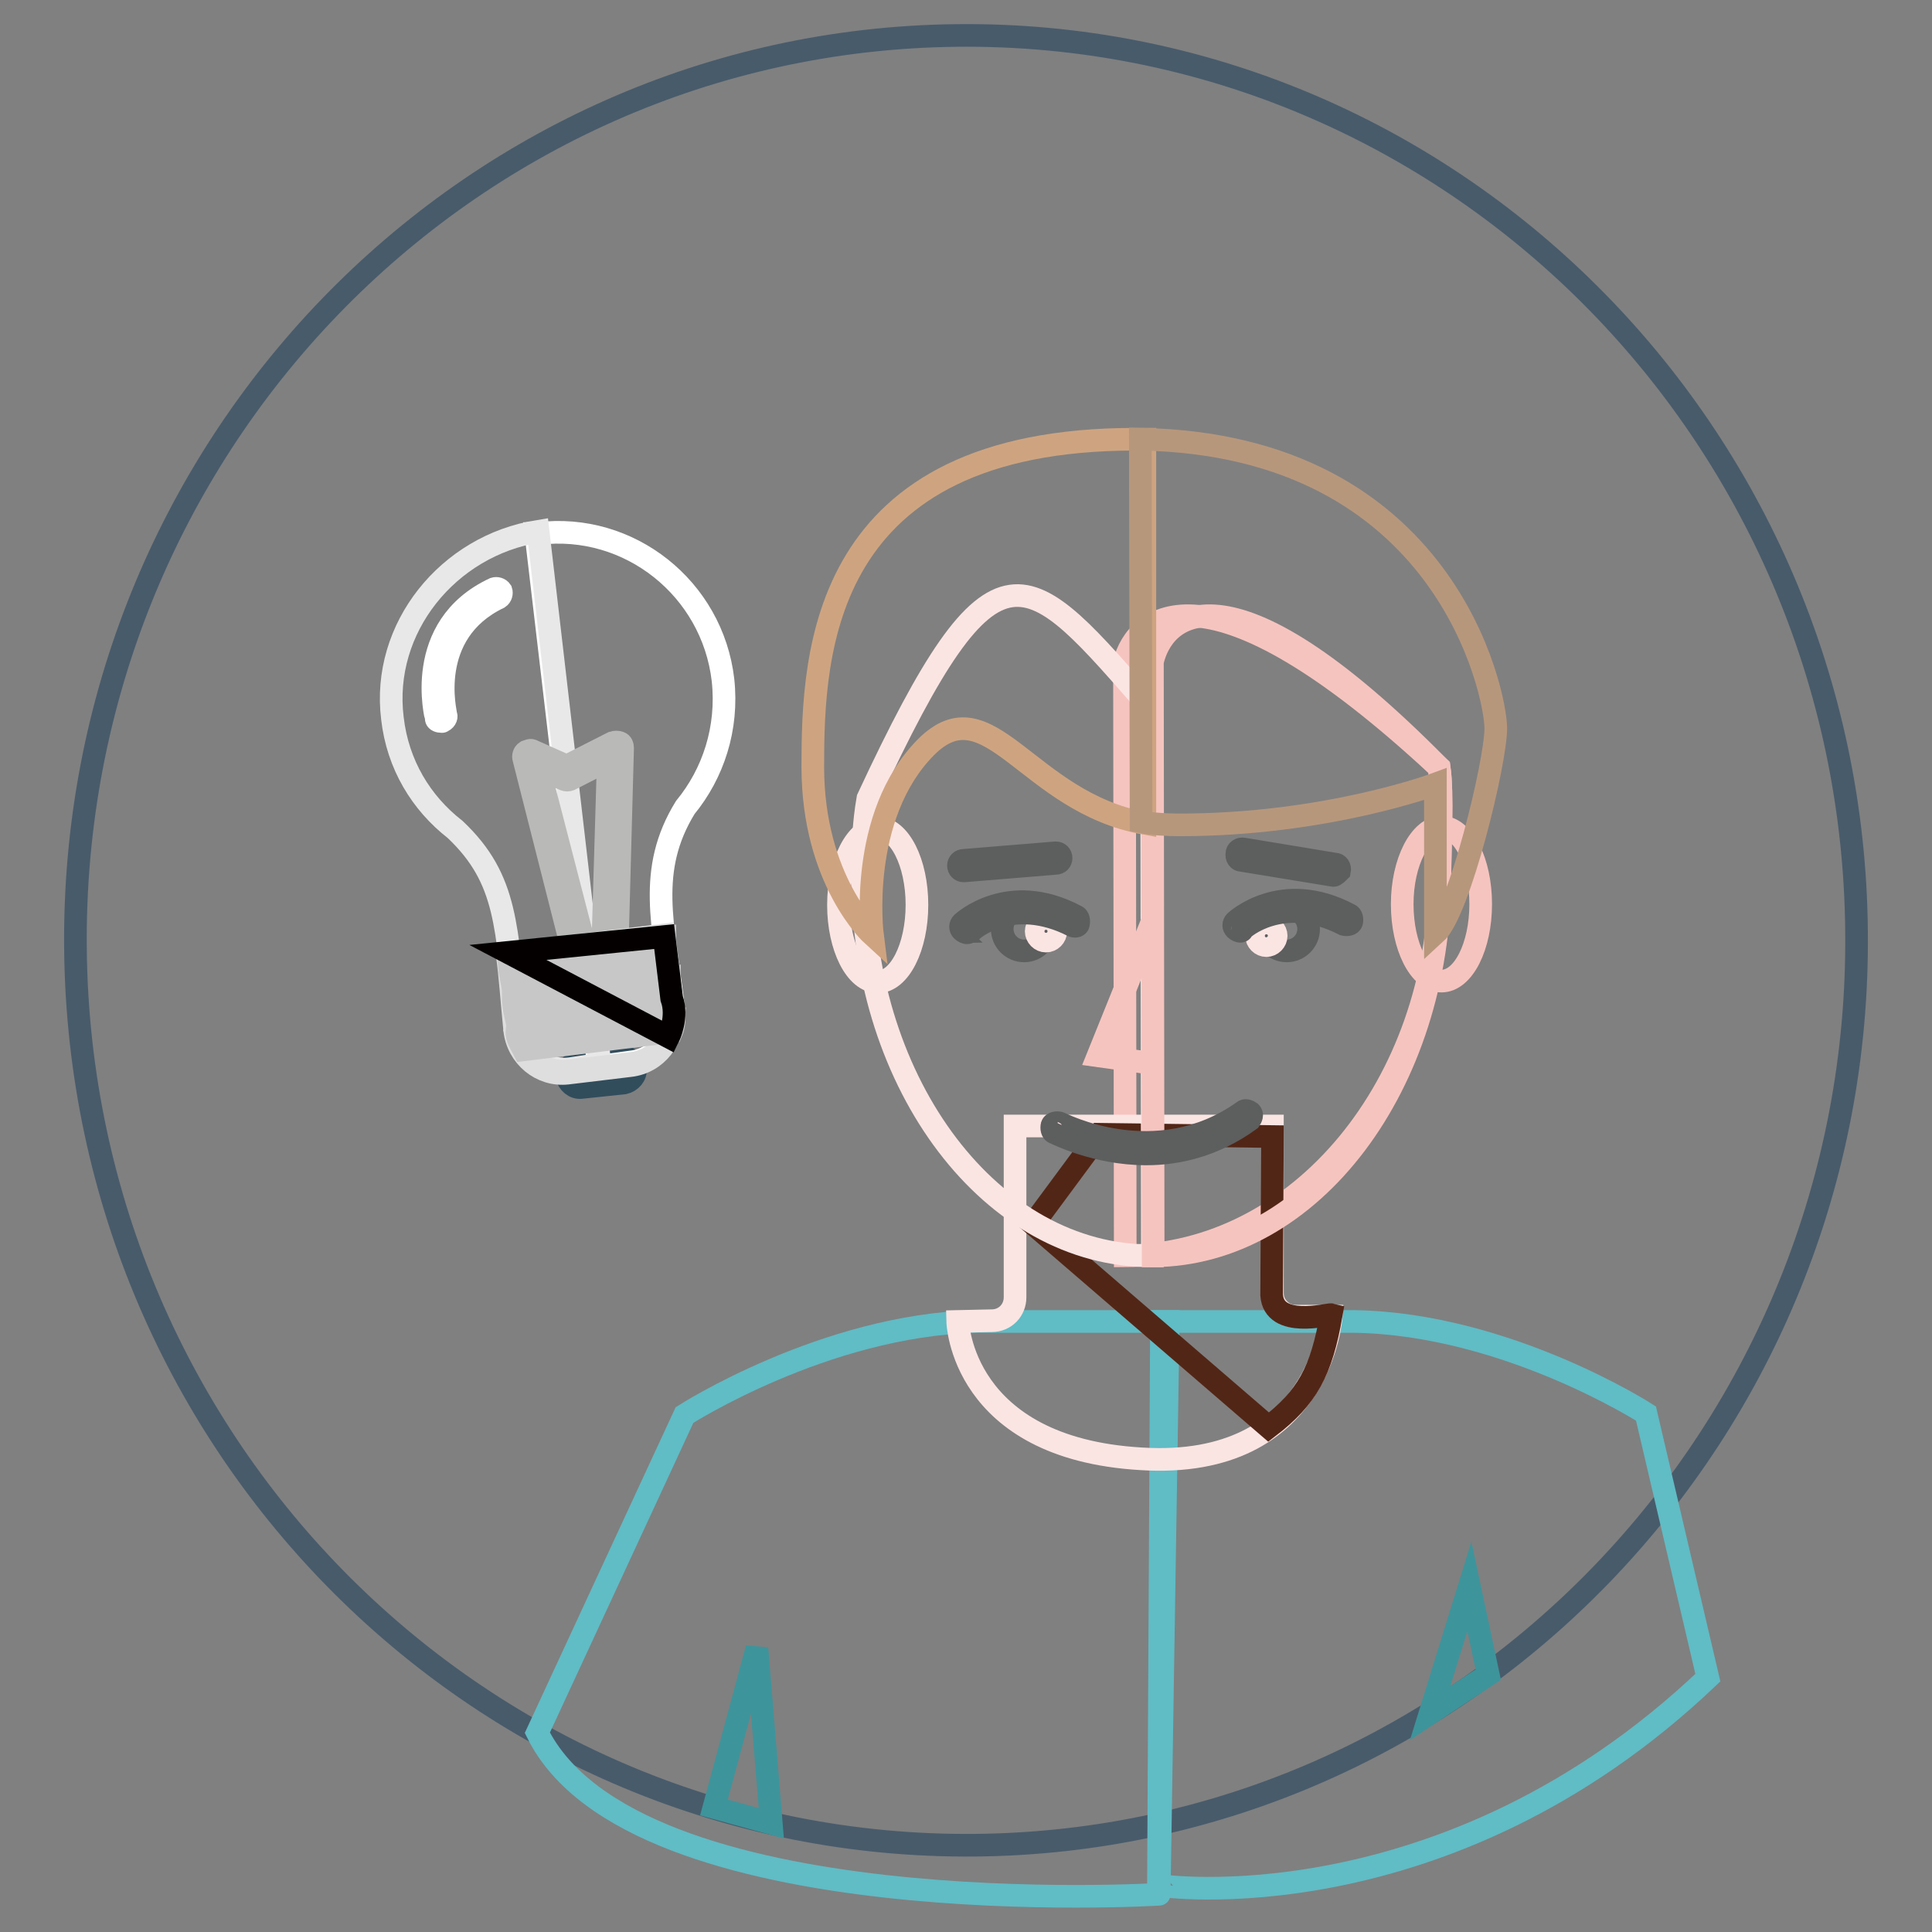 <?xml version="1.0" encoding="utf-8"?>
<!-- Svg Vector Icons : http://www.onlinewebfonts.com/icon -->
<!DOCTYPE svg PUBLIC "-//W3C//DTD SVG 1.1//EN" "http://www.w3.org/Graphics/SVG/1.1/DTD/svg11.dtd">
<svg version="1.1" xmlns="http://www.w3.org/2000/svg" xmlns:xlink="http://www.w3.org/1999/xlink" x="0px" y="0px" viewBox="0 0 256 256" enable-background="new 0 0 256 256" xml:space="preserve">
<rect x="0" y="0" width="256" height="256" fill="#808080" stroke="none"/>
<g> <path stroke-width="3" fill-opacity="0" stroke="#f6c4bf"  d="M190.8,116c0-3.5,0.4-10.9-0.1-14.3c-31.2-29-40.2-19.8-41.7-14l0.1,78.7 C172.1,166.3,190.8,143.8,190.8,116L190.8,116z"/> <path stroke-width="3" fill-opacity="0" stroke="#485b6b"  d="M10,125.8C9.3,59.6,61.6,5.4,126.8,4.7C191.9,4,245.4,57.2,246,123.4c0.7,66.1-51.6,120.5-116.8,121.1 C64.1,245.1,10.7,192,10,125.8"/> <path stroke-width="3" fill-opacity="0" stroke="#fbe5e3"  d="M111.1,119.9c0,5.6,2.3,10.2,5.2,10.2c2.9,0,5.2-4.6,5.2-10.2l0,0c0-5.6-2.3-10.2-5.2-10.2 C113.5,109.7,111.1,114.3,111.1,119.9L111.1,119.9z"/> <path stroke-width="3" fill-opacity="0" stroke="#60bcc5"  d="M226.3,222.3l-8.2-35c0,0-18.5-11.9-38.7-12.2h-25.5l-0.4,74.7C153.5,249.9,191.5,255.4,226.3,222.3 L226.3,222.3z"/> <path stroke-width="3" fill-opacity="0" stroke="#60bcc5"  d="M71.2,229.6l19.5-42.1c0,0,18.5-11.9,38.6-12.4h25.5l-1.2,75.9C153.8,251,83.9,255.3,71.2,229.6L71.2,229.6 z"/> <path stroke-width="3" fill-opacity="0" stroke="#fbe5e3"  d="M171.7,174.4c-0.9,0-1.6-0.3-2.2-0.9c-0.6-0.6-0.9-1.3-0.9-2.2v-22.1h-34.1v22.7c0,1.7-1.3,3.1-3.1,3.1 l-4.5,0.1c0,0,0.4,16.8,24.3,18.2c23.9,1.5,25.2-18.9,25.2-18.9H171.7z"/> <path stroke-width="3" fill-opacity="0" stroke="#522616"  d="M136.9,162.2l31.2,26.9c5.1-3.9,7-7.4,8.3-14.9c-0.4-0.1-7.6,1.9-7.9-2.6l0.1-21l-22.9-0.3L136.9,162.2 L136.9,162.2z"/> <path stroke-width="3" fill-opacity="0" stroke="#fbe5e3"  d="M115,105.8c-0.6,3.4-0.7,6.7-0.7,10.3c0,27.8,17.2,50.4,38.3,50.3h0.1L152.6,94 C135.9,74.9,132.1,69.1,115,105.8z"/> <path stroke-width="3" fill-opacity="0" stroke="#f6c4bf"  d="M190.8,116c0-3.5,0.4-10.9-0.1-14.3c-28.6-29-36.7-19.8-38-14l0.1,78.7C173.7,166.3,190.8,143.8,190.8,116z "/> <path stroke-width="3" fill-opacity="0" stroke="#f6c4bf"  d="M185.8,119.8c0,5.6,2.3,10.2,5.2,10.2c2.9,0,5.2-4.6,5.2-10.2l0,0c0-5.6-2.3-10.2-5.2-10.2 C188.2,109.6,185.8,114.2,185.8,119.8L185.8,119.8z"/> <path stroke-width="3" fill-opacity="0" stroke="#cea480"  d="M150.4,58.2c-41.7,0-42.7,28.3-42.7,43.4s7.9,22.3,7.9,22.3s-2-15.7,7.1-24.9c8.4-8.4,13.4,7.3,29,10.1 V58.2H150.4L150.4,58.2z"/> <path stroke-width="3" fill-opacity="0" stroke="#b7977c"  d="M198.2,96.5c0-4.5-6.6-37.6-47.1-38.3l0.1,50.7c1.5,0.3,3.5,0.4,5.1,0.4c19.4,0,33.9-5.4,33.9-5.4v19.8 C193.4,120.8,198.2,101,198.2,96.5z"/> <path stroke-width="3" fill-opacity="0" stroke="#f6c4bf"  d="M152.6,122.3l-7.1,17.6l7.1,1"/> <path stroke-width="3" fill-opacity="0" stroke="#5d5e5e"  d="M151.9,152.9c-6.8,0-12.1-2.8-12.2-2.8c-0.3-0.1-0.4-0.6-0.3-1c0.1-0.3,0.6-0.4,1-0.3 c0.1,0,12.7,6.7,24.3-1.5c0.3-0.3,0.7-0.1,1,0.1c0.3,0.3,0.1,0.7-0.1,1C160.9,151.8,156.1,152.9,151.9,152.9L151.9,152.9z  M127.7,115.4c-0.4,0-0.7-0.3-0.7-0.7s0.3-0.7,0.7-0.7l12.2-1c0.4,0,0.7,0.3,0.7,0.7s-0.3,0.7-0.7,0.7L127.7,115.4z M176.7,116 C176.5,116,176.5,116,176.7,116l-12.2-2c-0.4,0-0.7-0.4-0.6-0.9c0-0.4,0.4-0.7,0.9-0.6l12.1,2c0.4,0,0.7,0.4,0.6,0.9 C177.2,115.7,176.9,116,176.7,116L176.7,116z"/> <path stroke-width="3" fill-opacity="0" stroke="#5d5e5e"  d="M132.8,123.1c0,1.6,1.3,2.9,2.9,2.9s2.9-1.3,2.9-2.9c0,0,0,0,0,0c0-1.6-1.3-2.9-2.9-2.9 S132.8,121.5,132.8,123.1C132.8,123.1,132.8,123.1,132.8,123.1z"/> <path stroke-width="3" fill-opacity="0" stroke="#5d5e5e"  d="M167.6,123.1c0,1.6,1.3,2.9,2.9,2.9s2.9-1.3,2.9-2.9c0,0,0,0,0,0c0-1.6-1.3-2.9-2.9-2.9 C168.9,120.2,167.6,121.5,167.6,123.1C167.6,123.1,167.6,123.1,167.6,123.1z"/> <path stroke-width="3" fill-opacity="0" stroke="#fbe5e3"  d="M137.3,123.4c0,0.7,0.6,1.3,1.3,1.3c0.7,0,1.3-0.6,1.3-1.3c0,0,0,0,0,0c0-0.7-0.6-1.3-1.3-1.3 C137.9,122.1,137.3,122.7,137.3,123.4C137.3,123.4,137.3,123.4,137.3,123.4z"/> <path stroke-width="3" fill-opacity="0" stroke="#fbe5e3"  d="M166.5,124c0,0.7,0.6,1.3,1.3,1.3c0.7,0,1.3-0.6,1.3-1.3c0,0,0,0,0,0c0-0.7-0.6-1.3-1.3-1.3 C167,122.7,166.5,123.3,166.5,124C166.5,124,166.5,124,166.5,124z"/> <path stroke-width="3" fill-opacity="0" stroke="#314d5c"  d="M84.2,141.6c0.1,0.9-0.6,1.7-1.5,1.9l-5.7,0.6c-0.9,0.1-1.7-0.6-1.9-1.5s0.6-1.7,1.5-1.9l5.7-0.7 C83.3,140,84,140.6,84.2,141.6z"/> <path stroke-width="3" fill-opacity="0" stroke="#ffffff"  d="M95.8,90.1C94.4,78,83.4,69.2,71.3,70.7H71l8.3,70.6l4.4-0.6c3.5-0.4,6-3.8,5.5-7.6 c-1.3-10.6-3.5-17.8,1.6-26.1V107C94.5,102.5,96.5,96.5,95.8,90.1z"/> <path stroke-width="3" fill-opacity="0" stroke="#e9e8e8"  d="M52,95.2c0.7,6.1,3.8,11.2,8.3,14.7c7.1,6.7,6.7,13.1,8.2,25.6c0.4,3.8,3.6,6.6,7.1,6.1l3.9-0.6l-8.2-70.6 C59.4,72.3,50.5,83.2,52,95.2z"/> <path stroke-width="3" fill-opacity="0" stroke="#b9b9b8"  d="M80.9,125.9l-4.2,0.4c-0.4,0-0.9-0.3-0.9-0.6l-6.4-25.2c-0.1-0.3,0-0.7,0.3-0.9c0.3-0.1,0.6-0.3,0.9-0.1 l4.5,2l6.1-3.1c0.3-0.1,0.6-0.1,0.9,0c0.3,0.1,0.4,0.4,0.4,0.7L81.8,125C81.7,125.5,81.4,125.9,80.9,125.9z M77.3,124.6l2.6-0.3 l0.7-23.6l-5.1,2.6c-0.3,0.1-0.4,0.1-0.7,0l-3.4-1.5L77.3,124.6z"/> <path stroke-width="3" fill-opacity="0" stroke="#dedede"  d="M87.9,123.9l-20.7,2.5c0.4,2.9,0.6,6.1,1,10.1c0.4,3.5,3.5,6.1,7,5.7l8.3-1c3.5-0.4,6-3.6,5.5-7.1 C88.8,130.1,88.2,126.8,87.9,123.9L87.9,123.9z"/> <path stroke-width="3" fill-opacity="0" stroke="#c8c7c7"  d="M89,132c-0.1-0.9-0.3-1.7-0.3-2.5L68,132c0,0.7,0.1,1.6,0.3,2.5L89,132z"/> <path stroke-width="3" fill-opacity="0" stroke="#dedede"  d="M68.7,137.7c1,2.8,3.6,4.5,6.7,4.2l8.3-1c2.9-0.3,5.2-2.8,5.5-5.7L68.7,137.7z"/> <path stroke-width="3" fill-opacity="0" stroke="#c8c7c7"  d="M67.7,129.5l20.7-2.5c-0.1-0.9-0.3-1.9-0.3-2.8l-20.7,2.5C67.5,127.7,67.5,128.5,67.7,129.5z M89,136.7 c0.3-0.7,0.4-1.7,0.3-2.6l-20.8,2.5c-0.1,1,0.6,1.9,0.9,2.5L89,136.7z"/> <path stroke-width="3" fill-opacity="0" stroke="#040000"  d="M67.3,126.2l21.3,11.2c0,0,1.3-2.6,0.4-5.1l-1-8.2L67.3,126.2z"/> <path stroke-width="3" fill-opacity="0" stroke="#ffffff"  d="M58.5,95.6c-0.3,0-0.7-0.1-0.7-0.4c0-0.1-3.2-12.1,7.7-17.2c0.3-0.1,0.7,0,0.9,0.3c0.1,0.3,0,0.7-0.3,0.9 c-9.8,4.7-7,15.4-7,15.6C59.2,95,59,95.5,58.5,95.6C58.7,95.6,58.5,95.6,58.5,95.6z"/> <path stroke-width="3" fill-opacity="0" stroke="#5d5e5e"  d="M164.3,123.4c-0.1,0-0.4-0.1-0.6-0.3c-0.3-0.3-0.3-0.7,0-1c0,0,6.1-5.7,15.1-0.9c0.3,0.1,0.4,0.6,0.3,1 c-0.1,0.3-0.6,0.4-1,0.3c-8.2-4.2-13.5,0.6-13.5,0.7C164.6,123.4,164.4,123.4,164.3,123.4z M128.1,123.6c-0.1,0-0.4-0.1-0.6-0.3 c-0.3-0.3-0.3-0.7,0-1c0,0,6.1-5.7,15.1-0.9c0.3,0.1,0.4,0.6,0.3,1c0,0.3-0.4,0.4-0.7,0.3c-8.2-4.2-13.5,0.6-13.5,0.7 C128.6,123.4,128.4,123.6,128.1,123.6z"/> <path stroke-width="3" fill-opacity="0" stroke="#3e949b"  d="M94.6,239.5l5.7-21.1l1.9,23.2L94.6,239.5z M189.5,227l5.2-16.8l2.5,11.7L189.5,227z"/></g>
</svg>